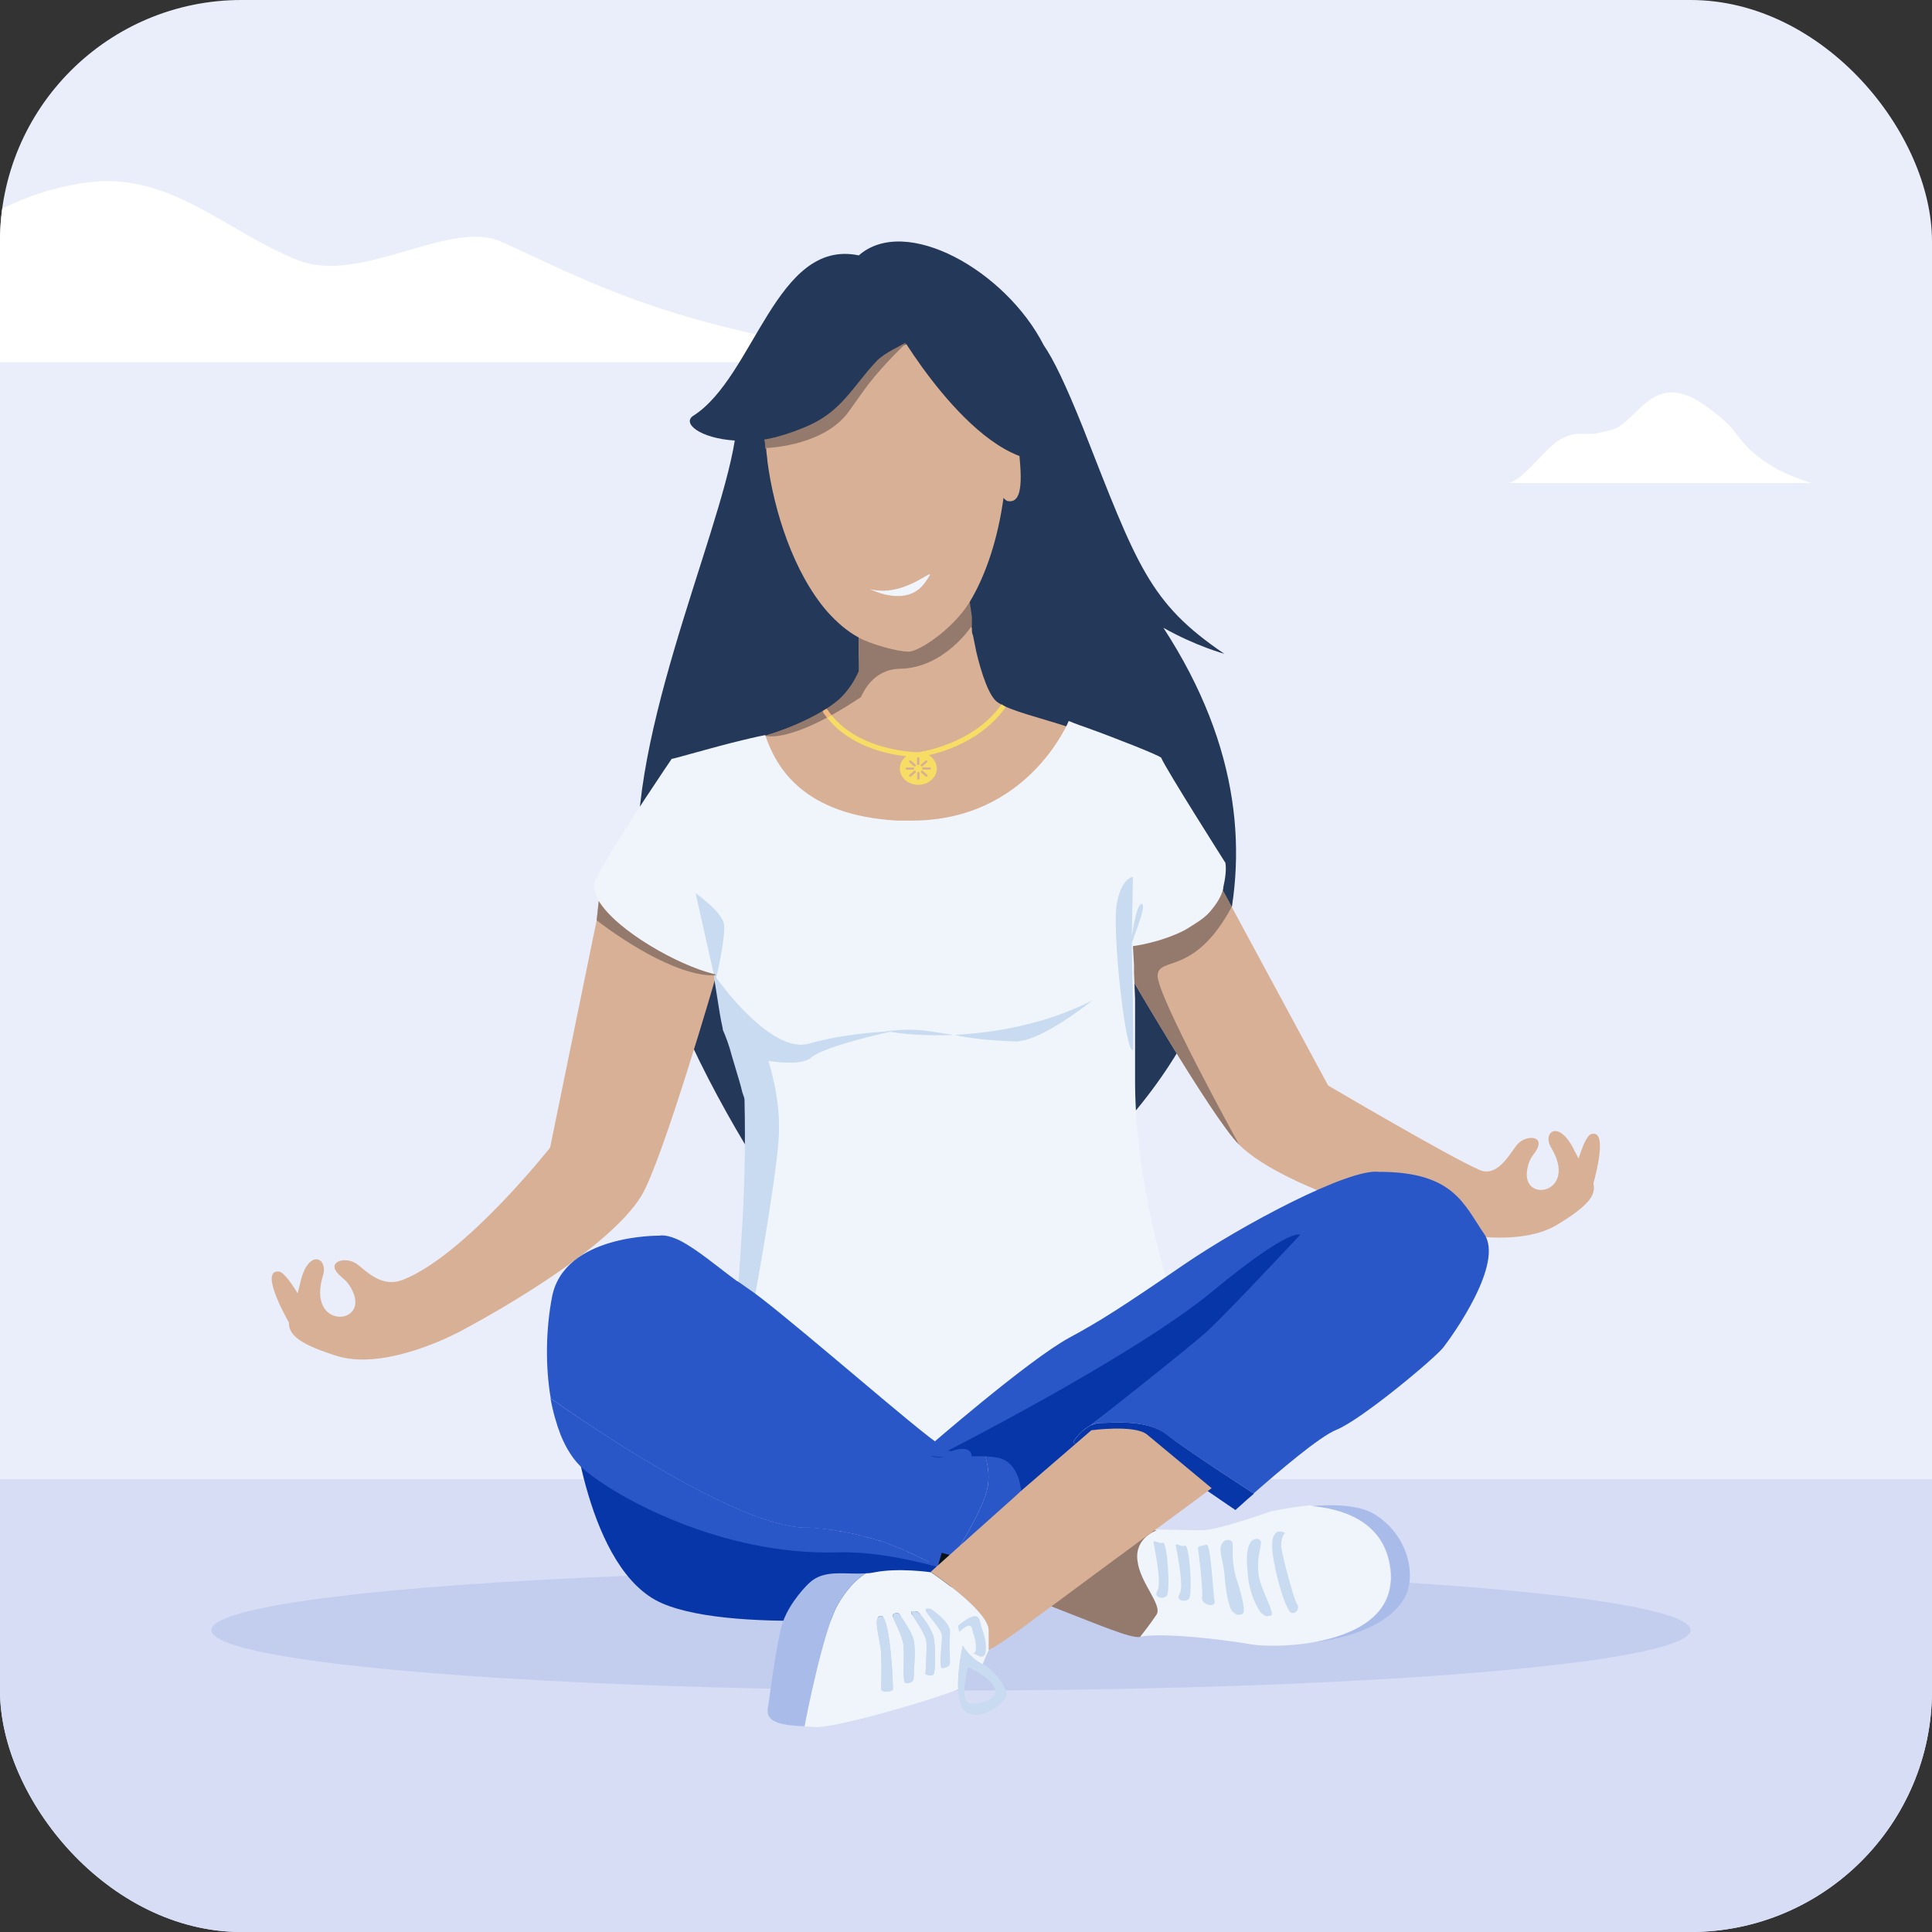 <?xml version="1.0" encoding="UTF-8"?> <svg xmlns="http://www.w3.org/2000/svg" width="64" height="64" viewBox="0 0 64 64" fill="none"><rect x="0" y="0" width="64" height="64" fill="#333333" stroke="none"/><g clip-path="url(#clip0_18831_9444)"><rect width="64" height="64" rx="8" fill="#EAEEFA"></rect><rect y="49" width="64" height="15" fill="#D6DDF4"></rect><ellipse cx="31.5" cy="54" rx="24.5" ry="2" fill="#C3CDEE"></ellipse><path d="M51.781 14.506C51.212 14.774 50.578 15.803 50 16H55.011H60C59.29 15.763 58.697 15.542 58.009 14.931C57.591 14.56 57.456 14.181 56.942 13.779C56.349 13.315 55.745 12.842 55.05 13.051C54.491 13.219 54.258 13.658 53.708 14.082C53.483 14.255 53.262 14.262 53.02 14.325C52.512 14.456 52.328 14.249 51.781 14.506Z" fill="white"></path><path d="M-10.389 8.99C-12.686 9.529 -15.166 11.603 -17.5 12H1.674H31.5C22.751 11.287 19.363 9.231 16.587 8C14.9 7.252 11.955 9.435 9.88 8.623C7.487 7.687 5.611 5.635 2.804 6.056C0.549 6.395 -0.39 7.279 -2.612 8.133C-3.519 8.482 -4.803 8.874 -5.783 9C-7.833 9.265 -8.183 8.472 -10.389 8.99Z" fill="white"></path><path d="M36.088 38.408C34.467 39.915 28.881 43.215 28.449 43.107C28.016 42.999 22.07 35.287 21.206 29.406C20.557 24.851 23.8 17.93 24.341 14.593C23.188 14.52 22.575 14.018 22.972 13.769C24.99 12.478 25.71 7.887 28.449 8.46C29.998 7.097 33.313 8.962 34.575 11.436C34.898 11.903 35.296 12.727 35.872 14.161C37.675 18.752 38.07 19.972 40.557 21.657C40.557 21.657 39.621 21.406 38.539 20.796C43.727 28.76 39.404 35.36 36.088 38.408Z" fill="#243859"></path><path d="M9.632 43.919C9.632 43.919 8.534 42.064 9.233 42.12C9.561 42.146 10.303 43.654 10.303 43.654L9.632 43.919Z" fill="#D8B096"></path><path d="M23.727 32.311C23.727 32.311 21.937 38.495 21.241 39.624C20.174 41.351 16.509 43.419 15.529 43.95C15.373 44.036 15.285 44.082 15.285 44.082C15.285 44.082 15.285 44.082 15.284 44.082C15.28 44.084 15.23 44.113 15.138 44.158C14.586 44.438 12.583 45.365 11.153 44.916C8.823 44.184 9.682 43.743 9.937 42.535C10.19 41.33 10.888 41.649 10.698 42.259C10.151 44.026 12.185 43.921 11.695 42.803C11.511 42.384 11.344 42.373 11.168 42.159C10.846 41.769 11.493 41.599 11.86 41.9C12.23 42.201 12.7 42.651 13.351 42.394C15.414 41.578 18.223 38.016 18.223 38.016L19.764 30.488L19.833 29.855L19.834 29.837L23.658 32.268L23.694 32.29L23.727 32.311Z" fill="#D8B096"></path><path d="M25.854 14.234C25.854 14.234 26.936 18.646 25.205 20.439C23.475 22.232 23.584 25.89 23.584 25.89H36.954C36.954 25.89 36.018 21.694 35.405 20.009C34.828 18.324 35.189 24.384 34.576 22.126C33.964 19.866 33.027 15.06 33.027 15.06L25.854 14.234Z" fill="#243859"></path><path d="M47.567 40.721C47.567 40.721 42.649 39.5 41.05 37.924C41.05 37.924 41.05 37.922 41.049 37.921C40.144 37.026 37.086 31.724 37.086 31.724L37.113 31.698L37.14 31.669L40.116 28.579L40.121 28.595L40.328 29.163L40.802 30.042L43.997 35.96C43.997 35.96 48.047 38.341 48.969 38.735C48.969 38.735 49.101 40.354 47.567 40.721Z" fill="#D8B096"></path><path d="M41.049 37.921C40.144 37.026 37.086 31.724 37.086 31.724L37.113 31.698L37.14 31.669L40.116 28.579L40.121 28.595L40.328 29.163L40.802 30.042C39.559 32.353 38.382 31.664 38.348 32.313C38.314 32.953 40.966 37.771 41.049 37.921Z" fill="#947A6D"></path><path d="M52.75 39.321C52.75 39.321 53.34 37.364 52.707 37.571C52.41 37.668 52.068 39.224 52.068 39.224L52.75 39.321Z" fill="#D8B096"></path><path d="M36.812 31.601C38.065 31.009 39.142 28.776 39.424 28.145L39.06 27.621C38.993 28.773 37.772 30.709 36.852 31.53C36.844 31.538 36.836 31.545 36.828 31.553C36.828 31.553 36.831 31.559 36.831 31.567C36.833 31.577 36.83 31.591 36.812 31.601Z" fill="#947A6D"></path><path d="M47.567 40.721C47.567 40.721 50.149 41.431 51.574 40.576C53.557 39.385 52.663 39.168 52.152 38.111C51.642 37.053 51.072 37.502 51.386 38.022C52.296 39.533 50.392 39.886 50.59 38.746C50.663 38.318 50.817 38.272 50.93 38.035C51.137 37.603 50.502 37.589 50.23 37.95C49.959 38.31 49.564 39.031 48.969 38.737" fill="#D8B096"></path><path d="M32.521 30.518C26.755 31.952 23.08 24.959 23.08 24.959C23.08 24.959 23.295 24.886 23.692 24.815H23.728H23.764C23.8 24.815 23.836 24.815 23.872 24.78C23.944 24.78 23.98 24.745 24.052 24.745H24.088C24.375 24.672 24.844 24.529 25.313 24.386C26.25 24.099 27.331 23.668 27.836 23.203C28.124 22.916 28.377 22.593 28.449 22.306C28.485 22.163 28.449 21.731 28.449 21.731V21.48V21.121C28.052 20.906 27.728 20.619 27.403 20.26C26.285 18.969 25.637 16.925 25.421 15.275C25.421 15.168 25.385 15.024 25.385 14.916C25.385 14.844 25.349 14.738 25.349 14.63C25.349 14.63 25.349 14.63 25.385 14.63C25.782 14.557 26.25 14.414 26.755 14.2C27.944 13.698 28.303 12.837 29.096 12.013C29.312 11.762 29.601 11.583 29.853 11.475C30.825 11.008 31.835 11.152 31.907 11.152C32.663 12.048 33.204 13.125 33.312 14.092C33.528 14.165 33.781 14.343 33.745 14.595C33.709 14.989 34.068 16.674 33.421 16.603C33.349 16.603 33.313 16.568 33.242 16.495C33.062 17.822 32.665 19.042 32.124 19.938C32.124 20.154 32.16 20.368 32.16 20.584L32.196 20.835C32.196 20.907 32.196 20.978 32.232 21.051C32.268 21.229 32.304 21.41 32.34 21.588C32.519 22.341 32.773 23.095 33.06 23.273C33.493 23.56 34.465 23.776 35.439 24.099L35.836 24.315C36.485 24.53 36.954 24.674 36.954 24.674C36.954 24.674 38.286 29.082 32.521 30.518Z" fill="#D8B096"></path><path d="M28.58 12.983C29.09 12.262 29.748 11.631 30.057 11.324C29.805 11.467 29.312 11.688 29.06 11.939C28.828 12.18 28.634 12.425 28.444 12.661C27.987 13.236 27.56 13.77 26.719 14.126C26.214 14.342 25.747 14.485 25.349 14.556H25.314C25.349 14.664 25.349 14.771 25.349 14.842C25.349 14.895 25.359 14.87 25.367 14.842C25.377 14.815 25.385 14.789 25.385 14.842C25.998 14.807 27.439 14.591 28.124 13.622C28.282 13.403 28.434 13.188 28.58 12.983Z" fill="#947A6D"></path><path d="M27.243 23.557C27.292 23.632 27.344 23.705 27.398 23.772C25.896 24.574 25.355 24.371 25.355 24.371C26.007 24.172 26.708 23.875 27.243 23.557Z" fill="#947A6D"></path><path d="M32.196 20.439V20.727C32.196 20.727 31.292 22.13 29.813 22.154C28.913 22.169 28.591 22.95 28.519 23.093C28.158 23.334 27.834 23.531 27.544 23.692C27.486 23.622 27.433 23.548 27.382 23.471C27.558 23.358 27.712 23.242 27.834 23.13C28.124 22.842 28.303 22.555 28.447 22.233V21.121C28.844 21.337 29.709 21.586 30.106 21.586C30.429 21.586 31.547 20.87 32.124 19.938L32.196 20.439Z" fill="#947A6D"></path><path d="M29.781 11.007C29.781 11.007 32.699 16.029 35.186 15.168L33.565 11.832C33.529 11.831 32.052 9.07 29.781 11.007Z" fill="#243859"></path><path d="M40.16 48.666L39.799 48.129L39.691 47.985C39.547 47.913 39.006 47.985 38.25 48.164C37.889 48.236 37.457 48.343 36.988 48.45C34.791 48.953 31.835 49.633 30.358 49.382C26.609 48.772 24.988 48.702 24.34 48.702C24.232 48.702 24.124 48.702 24.088 48.702C24.052 48.702 24.016 48.702 24.016 48.702C24.016 48.702 24.052 48.199 24.124 47.519V47.483C24.124 47.375 24.16 47.232 24.16 47.089C24.268 45.725 24.447 43.538 24.629 41.099C24.737 39.593 24.773 37.978 24.737 36.437C24.701 36.15 24.521 35.575 24.304 34.93C24.232 34.643 24.124 34.392 24.016 34.069C23.908 33.71 23.8 32.813 23.728 32.454C23.728 32.419 23.728 32.419 23.728 32.382C23.728 32.382 23.728 32.346 23.728 32.309C22.539 32.023 20.413 30.838 19.836 29.836C19.692 29.584 19.656 29.369 19.728 29.155C19.764 29.047 19.872 28.868 20.016 28.617C20.665 27.47 22.25 25.139 22.25 25.139C22.322 25.139 23.655 24.744 24.555 24.529C24.988 24.421 25.348 24.35 25.348 24.35C25.709 25.425 26.609 27.004 29.709 27.183C29.889 27.183 30.032 27.183 30.214 27.183C34.07 27.183 35.403 23.883 35.403 23.883C35.403 23.883 35.655 23.991 35.98 24.099C36.881 24.422 38.431 25.031 38.467 25.103C38.611 25.462 40.593 28.582 40.593 28.582C40.629 28.797 40.593 29.084 40.521 29.406C40.521 29.406 40.521 29.406 40.521 29.441C40.449 29.728 40.27 29.979 40.088 30.195C39.872 30.446 39.547 30.624 39.26 30.805C38.431 31.234 37.529 31.342 37.529 31.342L37.565 31.952V32.203L37.601 33.1C37.601 33.1 37.601 34.355 37.601 35.179C37.601 35.395 37.601 35.574 37.601 35.682C37.565 41.492 40.556 47.446 40.556 47.446L40.807 48.45C40.737 48.486 40.809 48.953 40.16 48.666Z" fill="#F0F5FB"></path><path d="M37.493 31.342C37.493 31.342 37.565 34.785 37.529 34.785C37.278 34.893 36.845 30.911 36.989 29.979C37.132 29.082 37.529 29.047 37.529 29.047L37.493 30.983L37.507 30.912C37.578 30.516 37.681 29.943 37.819 29.943C37.964 29.943 37.732 30.579 37.582 30.991C37.546 31.088 37.515 31.173 37.495 31.234V31.342H37.493Z" fill="#C9DBF0"></path><path d="M36.196 33.135C36.185 33.143 36.154 33.167 36.106 33.203C35.735 33.486 34.369 34.531 33.601 34.499C32.701 34.463 32.088 34.391 31.619 34.283C32.881 34.212 34.575 33.961 36.196 33.135Z" fill="#C9DBF0"></path><path d="M29.493 34.177C29.854 34.249 30.611 34.32 31.583 34.285C31.488 34.27 31.397 34.254 31.312 34.241C30.585 34.122 30.143 34.05 29.241 34.178C28.665 34.214 27.656 34.322 26.79 34.573C25.637 34.896 24.052 32.85 23.727 32.385C23.799 32.099 24.05 30.914 23.978 30.592C23.906 30.198 23.042 29.588 23.042 29.588L23.655 32.313V32.385C23.689 32.593 23.72 32.793 23.75 32.984C23.812 33.388 23.869 33.755 23.942 34.072V34.108C24.05 34.359 24.158 34.645 24.23 34.932C24.281 35.11 24.333 35.279 24.38 35.437C24.467 35.725 24.544 35.98 24.591 36.187C24.601 36.216 24.611 36.242 24.619 36.266C24.643 36.332 24.663 36.385 24.663 36.438C24.699 37.98 24.663 39.595 24.555 41.101C24.451 42.857 24.31 44.483 24.199 45.764C24.156 46.262 24.117 46.709 24.086 47.091C24.699 45.19 25.707 39.093 25.781 37.872C25.888 36.76 25.637 35.756 25.457 35.147C25.962 35.22 26.611 35.255 26.862 35.04C27.223 34.714 28.844 34.32 29.493 34.177Z" fill="#C9DBF0"></path><path d="M23.728 32.311C22.339 32.374 20.318 30.911 19.766 30.488L19.834 29.855C20.447 30.838 22.454 31.975 23.66 32.268C23.671 32.271 23.681 32.273 23.692 32.276C23.692 32.276 23.692 32.282 23.695 32.29C23.699 32.3 23.709 32.311 23.728 32.311Z" fill="#947A6D"></path><path d="M31.71 52.031L30.916 53.429C30.916 53.429 24.448 54.195 21.936 53.113C19.425 52.031 18.936 46.769 18.936 46.769C19.12 47.323 19.371 47.784 19.675 48.087C20.806 49.248 24.296 51.49 28.09 51.372C29.123 51.332 30.275 51.583 31.428 51.939H31.44C31.525 51.964 31.623 51.991 31.71 52.031Z" fill="#0736A8"></path><path d="M43.523 54.401C42.686 54.546 41.872 54.535 41.492 54.478C40.536 54.311 38.474 54.066 37.756 54.222C37.756 54.222 38.093 53.822 38.299 53.487C38.516 53.163 37.766 52.45 37.658 51.681C37.55 50.912 38.299 50.667 38.299 50.667C38.885 50.678 39.547 50.69 39.84 50.69C40.23 50.69 41.371 50.322 42.065 50.076C42.109 50.065 42.706 49.931 43.411 49.864C44.356 49.943 45.876 50.321 46.049 51.992C46.237 53.521 44.846 54.168 43.523 54.401Z" fill="#F0F5FB"></path><path d="M38.31 53.488C38.093 53.812 37.768 54.224 37.768 54.224C37.475 54.292 36.346 53.801 34.848 53.221C34.011 52.898 33.078 52.542 32.101 52.23C32.101 52.23 33.209 51.494 33.632 49.611C33.653 49.522 33.665 49.444 33.686 49.355L33.859 49.423L37.258 50.67C37.258 50.67 37.735 50.681 38.289 50.693C38.3 50.693 38.31 50.693 38.322 50.693C38.322 50.693 37.573 50.937 37.681 51.707C37.768 52.452 38.518 53.165 38.31 53.488Z" fill="#947A6D"></path><path d="M32.644 49.543C32.48 50.023 32.101 50.713 31.786 51.236C31.547 51.637 31.351 51.95 31.33 51.983C31.243 51.961 31.145 51.938 31.059 51.906H31.047C31.047 51.906 31.047 51.906 31.036 51.906C31.024 51.906 31.024 51.895 31.015 51.895C31.005 51.895 31.003 51.883 30.993 51.883C30.949 51.861 30.874 51.816 30.787 51.761C30.776 51.75 30.766 51.75 30.755 51.739C30.733 51.727 30.711 51.716 30.689 51.705C30.657 51.694 30.635 51.671 30.603 51.66C30.591 51.648 30.57 51.648 30.559 51.637C30.537 51.626 30.505 51.615 30.482 51.603C30.47 51.592 30.461 51.592 30.449 51.581C30.416 51.57 30.384 51.547 30.351 51.536C30.286 51.502 30.21 51.468 30.134 51.436C30.036 51.391 29.938 51.347 29.83 51.303C29.809 51.291 29.786 51.28 29.753 51.269C29.676 51.235 29.601 51.212 29.524 51.18L29.448 51.146C29.426 51.135 29.415 51.135 29.393 51.124C29.328 51.101 29.263 51.079 29.198 51.056C29.165 51.045 29.143 51.034 29.111 51.034C29.09 51.022 29.067 51.022 29.034 51.011C29.001 51 28.969 50.989 28.926 50.977C28.893 50.966 28.861 50.955 28.84 50.955C28.807 50.944 28.774 50.932 28.753 50.932C28.72 50.921 28.688 50.91 28.655 50.91C28.426 50.842 28.178 50.787 27.916 50.742C27.872 50.731 27.818 50.72 27.776 50.72C27.732 50.709 27.689 50.709 27.645 50.697C27.634 50.697 27.624 50.697 27.601 50.686C27.568 50.686 27.524 50.675 27.493 50.675C27.482 50.675 27.472 50.675 27.472 50.675C27.428 50.663 27.374 50.663 27.331 50.652C27.287 50.652 27.255 50.641 27.212 50.641C27.168 50.641 27.125 50.63 27.093 50.63C27.049 50.63 27.006 50.618 26.974 50.618C26.908 50.618 26.854 50.607 26.789 50.607C26.756 50.607 26.735 50.607 26.702 50.607C26.67 50.607 26.648 50.607 26.616 50.607C24.238 50.507 19.124 46.952 18.245 46.327C18.06 45.257 18.081 44.021 18.289 42.95C18.701 40.888 21.828 40.934 21.828 40.934C22.024 40.9 22.251 40.967 22.513 41.09C23.088 41.379 23.773 41.97 24.413 42.438C24.413 42.438 24.413 42.438 24.424 42.438C24.544 42.517 24.653 42.595 24.761 42.672C25.64 43.24 29.418 46.538 30.689 47.531C30.885 47.687 31.026 47.787 31.08 47.81C31.405 47.932 31.905 47.81 32.469 47.81C32.482 47.839 32.947 48.674 32.644 49.543Z" fill="#2957C8"></path><path d="M33.892 49.342C33.88 49.431 33.859 49.521 33.838 49.598C33.415 51.481 32.089 52.217 32.089 52.217C31.839 52.14 31.58 52.061 31.33 51.984C31.351 51.939 31.547 51.638 31.785 51.237C32.101 50.714 32.48 50.023 32.643 49.544C32.947 48.674 32.48 47.85 32.459 47.816C32.643 47.816 32.839 47.828 33.034 47.873C33.838 48.027 33.892 49.342 33.892 49.342Z" fill="#2957C8"></path><path d="M31.049 51.904C29.898 51.592 28.746 51.393 27.715 51.425C23.926 51.525 20.441 49.63 19.311 48.65C19.008 48.383 18.758 47.993 18.573 47.536C18.432 47.169 18.313 46.755 18.236 46.321C19.106 46.934 24.23 50.499 26.607 50.601C26.64 50.601 26.661 50.601 26.694 50.601C26.727 50.601 26.748 50.601 26.781 50.601C26.846 50.601 26.9 50.612 26.965 50.612C27.009 50.612 27.052 50.623 27.084 50.623C27.129 50.623 27.171 50.635 27.204 50.635C27.248 50.635 27.281 50.646 27.323 50.646C27.367 50.657 27.421 50.657 27.464 50.668C27.475 50.668 27.485 50.668 27.485 50.668C27.517 50.668 27.562 50.68 27.593 50.68C27.604 50.68 27.614 50.68 27.637 50.691C27.681 50.702 27.723 50.702 27.767 50.713C27.812 50.725 27.866 50.736 27.908 50.736C28.168 50.781 28.408 50.836 28.647 50.903C28.679 50.915 28.712 50.926 28.745 50.926C28.777 50.937 28.81 50.948 28.831 50.948C28.864 50.96 28.897 50.971 28.918 50.971C28.951 50.982 28.995 50.993 29.026 51.005C29.047 51.016 29.07 51.016 29.102 51.027C29.135 51.038 29.156 51.05 29.189 51.05C29.255 51.072 29.32 51.095 29.385 51.117C29.406 51.129 29.418 51.129 29.439 51.14L29.516 51.174C29.593 51.208 29.668 51.23 29.745 51.262C29.766 51.273 29.789 51.285 29.822 51.296C29.929 51.341 30.039 51.385 30.125 51.43C30.202 51.463 30.266 51.497 30.343 51.529C30.375 51.541 30.408 51.563 30.441 51.575C30.452 51.575 30.462 51.586 30.473 51.597C30.495 51.608 30.527 51.62 30.55 51.631C30.572 51.642 30.583 51.642 30.594 51.653C30.627 51.665 30.66 51.687 30.681 51.698C30.702 51.71 30.725 51.721 30.746 51.732C30.758 51.743 30.768 51.743 30.779 51.755C30.877 51.811 30.942 51.843 30.985 51.877C30.996 51.877 30.996 51.888 31.006 51.888C31.018 51.9 31.027 51.9 31.027 51.9C31.037 51.904 31.037 51.904 31.049 51.904C31.049 51.904 31.037 51.904 31.049 51.904Z" fill="#2957C8"></path><path d="M32.089 52.217L31.33 51.995L31.058 51.917L31.047 51.906" stroke="#071219" stroke-miterlimit="10"></path><path d="M46.55 52.887C45.877 54.168 43.673 54.38 43.521 54.403C44.846 54.169 46.235 53.522 46.072 52.017C45.887 50.347 44.377 49.967 43.433 49.89C44.16 49.833 45.006 49.844 45.527 50.157C46.648 50.847 46.92 52.172 46.55 52.887Z" fill="#A9BCE9"></path><path d="M38.214 51.114C38.214 51.114 38.497 52.452 38.345 52.685C38.193 52.919 38.518 52.998 38.649 52.864C38.779 52.73 38.67 51.048 38.518 51.103C38.366 51.16 38.191 50.958 38.214 51.114Z" fill="#C9DBF0"></path><path d="M38.951 51.214C38.951 51.214 39.233 52.551 39.081 52.785C38.929 53.018 39.255 53.097 39.385 52.964C39.516 52.83 39.407 51.148 39.255 51.203C39.103 51.259 38.92 51.069 38.951 51.214Z" fill="#C9DBF0"></path><path d="M39.69 51.325C39.69 51.325 39.863 52.674 39.82 52.896C39.766 53.175 40.288 53.275 40.234 53.041C40.19 52.863 40.114 51.113 39.962 51.169C39.809 51.226 39.657 51.181 39.69 51.325Z" fill="#C9DBF0"></path><path d="M42.567 50.78C42.567 50.78 42.415 50.925 42.447 51.271C42.492 51.617 42.892 53.077 42.969 53.143C43.045 53.22 42.99 53.455 42.795 53.432C42.599 53.41 42.23 52.117 42.155 51.427C42.078 50.735 42.338 50.657 42.567 50.78Z" fill="#C9DBF0"></path><path d="M41.449 51.058C41.493 50.991 41.699 50.913 41.764 51.058C41.818 51.203 41.536 51.76 41.764 52.45C41.916 52.93 42.253 53.498 42.09 53.521C41.926 53.543 41.949 53.566 41.797 53.444C41.645 53.321 41.374 52.708 41.341 52.208C41.286 51.717 41.274 51.282 41.449 51.058Z" fill="#C9DBF0"></path><path d="M40.505 51.092C40.549 51.024 40.755 50.947 40.82 51.092C40.874 51.237 40.755 51.671 40.983 52.373C41.135 52.853 41.299 53.455 41.135 53.476C40.972 53.498 40.995 53.521 40.843 53.398C40.691 53.276 40.593 52.629 40.56 52.129C40.514 51.638 40.33 51.325 40.505 51.092Z" fill="#C9DBF0"></path><path d="M43.774 40.538C43.753 40.566 41.893 42.331 40.935 43.307C40.644 43.605 40.387 43.855 40.226 44C39.526 44.642 36.125 47.217 36.125 47.217C35.856 47.353 35.663 47.607 35.576 47.724C35.459 47.879 36.125 47.905 36.125 47.905L33.821 49.534L33.833 49.479C33.833 49.479 33.812 48.412 33.026 48.285C32.831 48.248 32.638 48.239 32.455 48.239C31.895 48.239 31.154 48.339 30.842 48.239C30.842 48.239 37.588 44.786 40.226 42.615C42.85 40.436 43.774 40.538 43.774 40.538Z" fill="#0736A8"></path><path d="M47.815 44.631C47.546 44.983 45.103 47.028 44.274 47.362C43.704 47.589 42.337 48.764 41.529 49.471C41.529 49.471 39.279 48.024 38.634 47.517C37.988 47.01 36.879 47.137 36.449 47.137C36.331 47.137 36.224 47.174 36.116 47.219C36.116 47.219 39.291 44.731 39.99 44.098C40.689 43.456 43.069 40.905 43.069 40.905C43.069 40.905 42.766 40.625 40.14 42.796C37.514 44.967 31.055 48.233 31.055 48.233C31.001 48.215 30.861 48.133 30.668 48.006C30.668 48.006 34.07 45.04 35.436 44.306C36.459 43.754 37.215 43.266 39.196 41.907C41.176 40.551 44.707 38.691 45.676 38.819C48.154 38.814 48.493 39.899 49.16 40.868C49.85 41.845 48.095 44.269 47.815 44.631Z" fill="#2957C8"></path><path d="M38.644 47.517C37.998 47.01 36.889 47.137 36.459 47.137C36.341 47.137 36.233 47.174 36.126 47.219C35.856 47.355 35.663 47.609 35.576 47.726C35.459 47.881 36.126 47.907 36.126 47.907C36.126 47.907 37.524 47.752 37.944 48.014C38.202 48.177 39.279 48.909 40.065 49.434C40.549 49.769 40.926 50.022 40.926 50.022C40.938 50.012 41.001 49.949 41.119 49.849C41.227 49.75 41.367 49.622 41.539 49.479C41.529 49.471 39.279 48.023 38.644 47.517Z" fill="#0736A8"></path><path d="M40.136 49.297C39.886 49.487 39.147 50.033 38.268 50.678C38.247 50.69 38.235 50.701 38.214 50.712C38.106 50.801 37.985 50.88 37.866 50.968C36.802 51.749 35.619 52.627 34.837 53.207C34.425 53.508 34.119 53.73 34.023 53.809C33.469 54.221 32.872 54.622 32.742 54.656C32.742 54.656 32.742 54.656 32.742 53.999C32.742 53.342 30.831 52.071 30.831 52.071L31.028 51.892L31.776 51.224L33.611 49.585L33.828 49.384L36.152 47.379C36.152 47.379 37.564 47.189 37.987 47.512C38.257 47.738 39.343 48.641 40.136 49.297Z" fill="#D8B096"></path><path d="M30.841 52.084C30.841 52.084 29.766 51.927 28.974 52.084C28.875 52.106 28.789 52.117 28.691 52.117C28.527 52.206 28.125 52.496 27.746 53.165C27.279 53.978 26.704 56.875 26.65 57.188C26.769 57.199 26.879 57.199 26.986 57.21C27.573 57.265 30.624 56.397 31.741 55.963C31.709 55.306 31.893 54.514 31.893 54.514C31.893 54.514 32.145 55.105 32.555 55.127C32.642 54.894 32.751 54.67 32.751 54.67C32.751 54.67 32.751 54.67 32.751 54.013C32.753 53.353 30.841 52.084 30.841 52.084ZM29.572 55.984C29.539 56.017 29.3 56.095 29.191 55.984C29.191 55.984 29.212 55.248 29.191 54.791C29.169 54.322 28.875 53.521 29.191 53.532C29.495 53.555 29.604 55.95 29.572 55.984ZM30.266 55.572C30.266 55.784 30.006 55.75 30.006 55.75C29.875 55.761 29.974 54.881 29.929 54.514C29.897 54.157 29.581 53.645 29.572 53.534C29.56 53.411 29.768 53.445 29.768 53.445C29.768 53.445 30.191 54.002 30.268 54.337C30.343 54.669 30.266 55.37 30.266 55.572ZM30.928 55.461C30.851 55.549 30.657 55.461 30.657 55.461C30.657 55.461 30.71 54.691 30.689 54.401C30.668 54.112 30.233 53.544 30.189 53.444C30.157 53.344 30.276 53.376 30.374 53.387C30.46 53.399 30.851 53.922 30.928 54.234C30.993 54.524 30.993 55.37 30.928 55.461Z" fill="#F0F5FB"></path><path d="M28.692 52.117C28.529 52.206 28.128 52.495 27.748 53.165C27.28 53.978 26.705 56.875 26.651 57.187C26.032 57.154 25.349 57.11 25.436 56.585C25.501 56.207 25.632 55.014 25.859 53.989C26.011 53.287 26.565 52.674 26.792 52.452C27.302 51.961 27.986 52.173 28.692 52.117Z" fill="#A9BCE9"></path><path d="M32.557 55.125C32.134 54.926 31.895 54.514 31.895 54.514C31.895 54.514 31.71 55.304 31.743 55.962C31.755 56.218 31.797 56.44 31.895 56.596C32.253 57.165 33.349 56.452 33.349 56.107C33.349 55.928 32.959 55.315 32.557 55.125ZM32.938 56.163C32.861 56.286 32.416 56.531 32.091 56.408C31.96 56.363 31.939 56.13 31.949 55.874C32.01 55.5 32.047 55.238 32.08 55.227C32.08 55.227 33.194 55.751 32.938 56.163Z" fill="#C9DBF0"></path><path d="M29.572 55.983C29.539 56.017 29.3 56.094 29.191 55.983C29.191 55.983 29.212 55.248 29.191 54.791C29.17 54.322 28.875 53.521 29.191 53.532C29.495 53.554 29.604 55.95 29.572 55.983Z" fill="#C9DBF0"></path><path d="M30.266 55.571C30.266 55.782 30.006 55.75 30.006 55.75C29.876 55.761 29.974 54.881 29.93 54.512C29.897 54.155 29.581 53.643 29.572 53.532C29.56 53.409 29.768 53.443 29.768 53.443C29.768 53.443 30.191 54 30.268 54.335C30.343 54.668 30.266 55.37 30.266 55.571Z" fill="#C9DBF0"></path><path d="M30.928 55.46C30.851 55.549 30.656 55.46 30.656 55.46C30.656 55.46 30.71 54.691 30.689 54.401C30.668 54.111 30.233 53.543 30.189 53.443C30.156 53.344 30.276 53.376 30.374 53.387C30.46 53.398 30.851 53.921 30.928 54.234C30.993 54.523 30.993 55.37 30.928 55.46Z" fill="#C9DBF0"></path><path d="M30.841 53.299C30.841 53.299 30.612 53.231 30.668 53.366C30.722 53.5 31.201 53.991 31.201 54.19C31.201 54.392 31.093 55.261 31.201 55.261C31.308 55.261 31.472 55.227 31.472 55.071C31.472 54.915 31.439 54.403 31.472 54.079C31.514 53.745 30.841 53.299 30.841 53.299Z" fill="#C9DBF0"></path><path d="M31.515 48.072C31.515 48.072 27.227 47.325 25.717 47.192C24.207 47.069 27.595 47.57 29.462 48.004C31.286 48.428 31.58 48.061 31.515 48.684C31.449 49.308 31.526 50.857 31.526 50.857C31.526 50.857 32.188 48.684 32.188 48.249C32.176 47.816 31.515 48.072 31.515 48.072Z" fill="#2957C8"></path><path d="M32.459 54.87C32.373 54.836 32.296 54.792 32.221 54.758C32.394 54.815 32.328 54.324 32.253 54.145C32.176 53.967 32.242 53.633 31.776 54.057L31.732 53.855C32.536 53.199 32.426 53.711 32.536 53.978C32.655 54.234 32.774 54.981 32.459 54.87Z" fill="#C9DBF0"></path><path d="M28.821 19.515C28.821 19.515 30.034 20.154 30.638 19.302C31.246 18.449 30.102 19.854 28.821 19.515Z" fill="#F0F5FB"></path><path d="M33.313 23.423L33.179 23.331C32.233 24.683 30.428 24.916 30.419 24.918C30.419 24.918 30.419 24.918 30.418 24.918C30.385 24.918 28.527 24.905 27.544 23.692C27.495 23.721 27.446 23.746 27.398 23.772C28.153 24.727 29.384 24.984 30.021 25.053C29.89 25.151 29.807 25.296 29.807 25.459C29.807 25.757 30.081 25.998 30.419 25.998C30.758 25.998 31.032 25.757 31.032 25.459C31.032 25.275 30.928 25.113 30.768 25.016C31.356 24.881 32.57 24.487 33.313 23.423ZM30.124 25.198C30.139 25.184 30.163 25.185 30.178 25.198L30.325 25.327C30.331 25.333 30.336 25.343 30.336 25.353C30.336 25.364 30.331 25.374 30.325 25.38C30.317 25.387 30.307 25.39 30.297 25.39C30.287 25.39 30.277 25.387 30.269 25.38L30.124 25.251C30.116 25.245 30.111 25.235 30.111 25.226C30.111 25.214 30.116 25.205 30.124 25.198ZM30.001 25.464V25.457C30.001 25.44 30.017 25.424 30.037 25.424H30.253C30.272 25.424 30.287 25.44 30.287 25.457V25.464C30.287 25.482 30.272 25.498 30.253 25.498H30.037C30.017 25.498 30.001 25.482 30.001 25.464ZM30.326 25.594L30.181 25.723C30.173 25.729 30.163 25.733 30.153 25.733C30.143 25.733 30.134 25.729 30.125 25.723C30.119 25.715 30.114 25.705 30.114 25.695C30.114 25.686 30.119 25.675 30.125 25.668L30.272 25.539C30.287 25.526 30.312 25.526 30.326 25.539C30.334 25.547 30.339 25.557 30.339 25.567C30.339 25.576 30.334 25.586 30.326 25.594ZM30.377 25.126C30.377 25.105 30.395 25.089 30.415 25.089H30.419C30.441 25.089 30.457 25.105 30.457 25.126V25.309C30.457 25.329 30.441 25.345 30.419 25.345H30.415C30.395 25.345 30.377 25.329 30.377 25.309V25.126ZM30.46 25.792C30.46 25.811 30.444 25.829 30.424 25.829H30.418C30.398 25.829 30.382 25.811 30.382 25.792V25.609C30.382 25.589 30.398 25.573 30.418 25.573H30.424C30.444 25.573 30.46 25.589 30.46 25.609V25.792ZM30.513 25.324L30.658 25.195C30.673 25.182 30.697 25.182 30.712 25.195C30.72 25.203 30.725 25.213 30.725 25.222C30.725 25.232 30.72 25.243 30.712 25.25L30.567 25.378C30.558 25.385 30.549 25.388 30.539 25.388C30.529 25.388 30.519 25.385 30.513 25.378C30.505 25.37 30.5 25.361 30.5 25.351C30.5 25.341 30.505 25.332 30.513 25.324ZM30.715 25.72C30.707 25.726 30.697 25.729 30.688 25.729C30.678 25.729 30.668 25.726 30.661 25.72L30.514 25.591C30.506 25.584 30.503 25.575 30.503 25.564C30.503 25.554 30.506 25.544 30.514 25.538C30.531 25.523 30.553 25.523 30.57 25.538L30.715 25.667C30.723 25.673 30.728 25.683 30.728 25.692C30.728 25.704 30.723 25.713 30.715 25.72ZM30.802 25.42C30.822 25.42 30.838 25.436 30.838 25.454V25.459C30.838 25.478 30.822 25.494 30.802 25.494H30.586C30.567 25.494 30.552 25.478 30.552 25.459V25.454C30.552 25.436 30.567 25.42 30.586 25.42H30.802ZM27.382 23.471L27.287 23.529C27.32 23.51 27.351 23.49 27.382 23.471Z" fill="#F8DD64"></path><path d="M27.544 23.692C27.495 23.721 27.446 23.746 27.398 23.772C27.345 23.705 27.292 23.632 27.243 23.556L27.287 23.529C27.32 23.51 27.351 23.491 27.382 23.471C27.433 23.549 27.487 23.622 27.544 23.692Z" fill="#F1B882"></path></g><defs><clipPath id="clip0_18831_9444"><rect width="64" height="64" rx="8" fill="white"></rect></clipPath></defs></svg> 